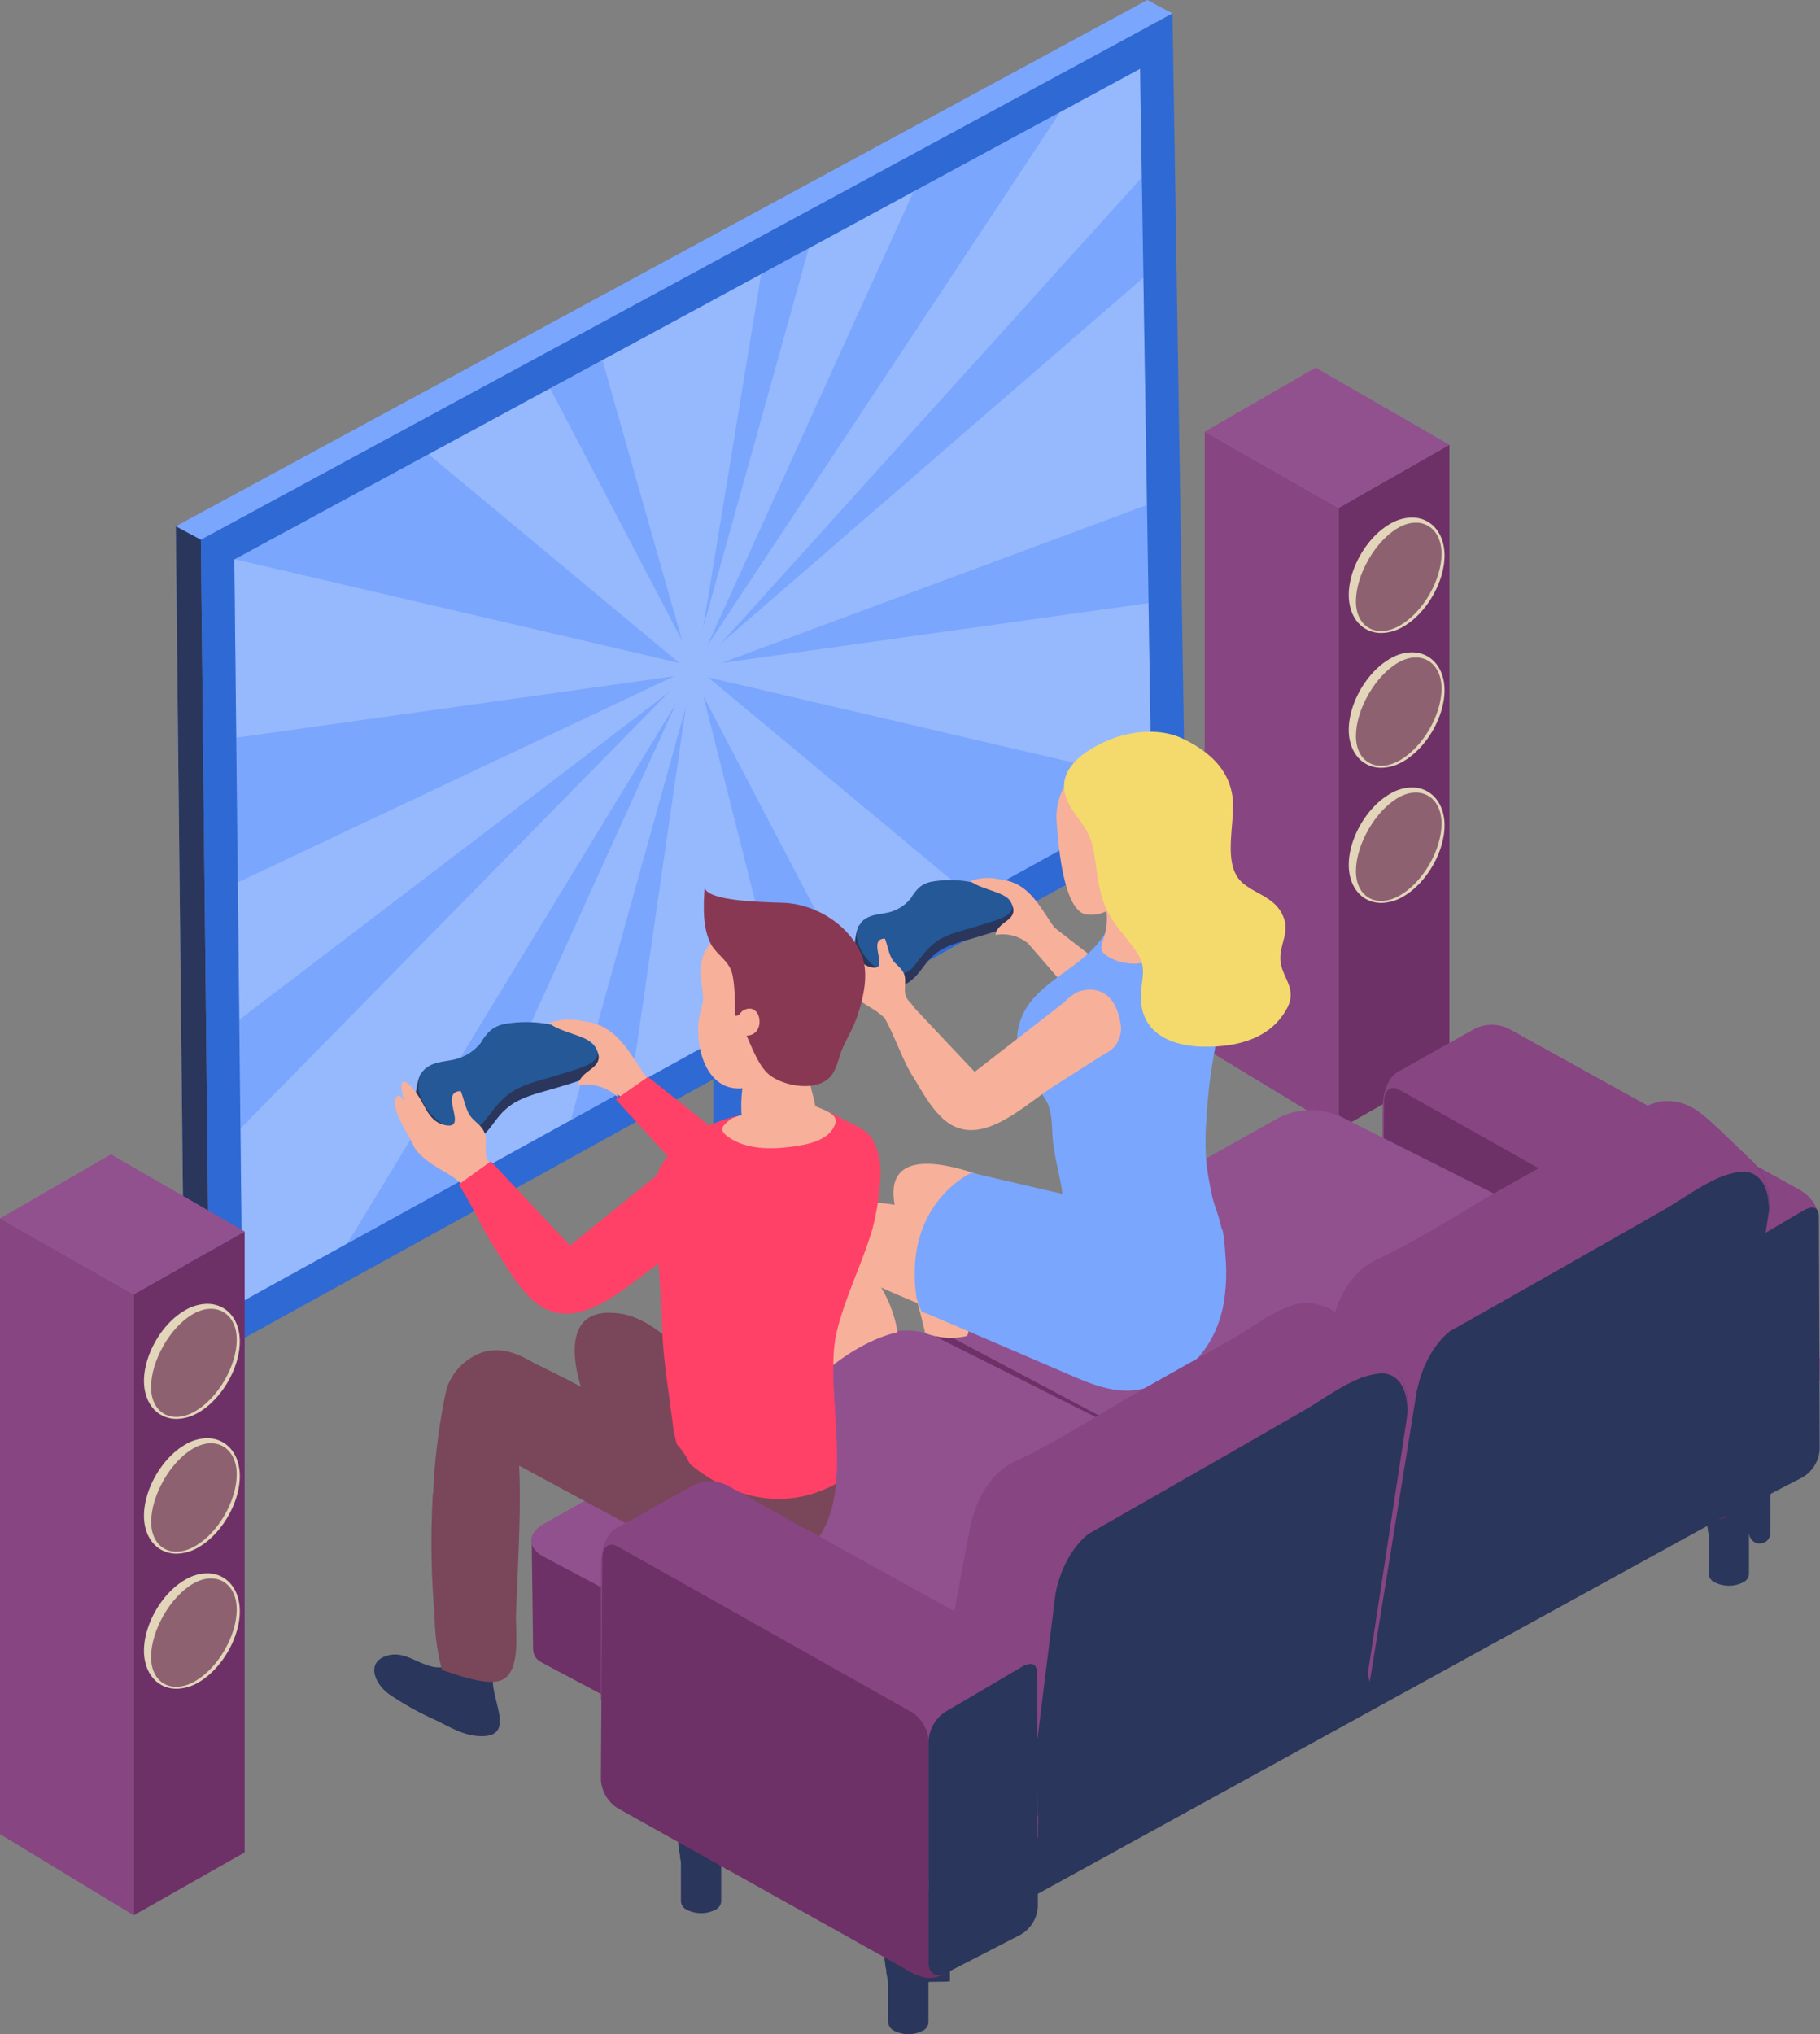 <svg xmlns="http://www.w3.org/2000/svg" viewBox="0 0 461.29 515.43"><rect x="0" y="0" width="461.29" height="515.43" fill="#808080" stroke="none"/><defs><clipPath id="clip-path"><path id="_1" d="M59.39 141.74 288.97 17.42l2.93 185.17L61.41 329.76z" data-name="1" style="fill:none"/></clipPath><style>.cls-2{fill:#2f69d3}.cls-3{fill:#7aa6fd}.cls-4{fill:#6e3167}.cls-5{fill:#874582}.cls-6{fill:#91518f}.cls-7{fill:#e2d5ba}.cls-8{fill:#8e6170}.cls-9{fill:#2a365c}.cls-13{fill:#fff}.cls-14{fill:#ff4167}.cls-15{fill:#245896}.cls-16{fill:#f7b09a}.cls-18{fill:#7a465a}</style></defs><g id="Слой_2" data-name="Слой 2"><g id="Layer_1" data-name="Layer 1"><g id="e-sport"><g id="girl_and_boy" data-name="girl and boy"><path d="M212.31 394.8c.08-1.46 0-2.94-.09-4.44h-1a16.2 16.2 0 0 0-6.53-6.45c-10.31-6-27-6-37.2-.07a16.16 16.16 0 0 0-6.38 6.25h-1.26c0 3.18-.23 6.19 1.31 9.06a16.5 16.5 0 0 0 6.44 6.19c10.31 5.95 27 6 37.2.06a16.17 16.17 0 0 0 6.41-6.16 10.5 10.5 0 0 0 1.1-4.44" class="cls-2"/><path d="M167.47 379.86c10.24-5.92 26.89-5.89 37.2.06s10.36 15.57.11 21.49-26.89 5.88-37.2-.07-10.35-15.56-.11-21.48" class="cls-3"/><path d="M186.13 391.17a5.33 5.33 0 0 1-5.35-5.33V111a5.35 5.35 0 1 1 10.69 0v274.84a5.33 5.33 0 0 1-5.34 5.33" class="cls-2"/><g id="speacker2"><g id="speaker2"><path d="m339.25 128.7 28.11-16.01v157.55l-28.11 15.92z" class="cls-4"/><path d="m339.25 128.7-33.9-19.33v156.24l33.9 20.55z" class="cls-5"/><path d="m367.36 112.69-33.89-19.54-28.12 16.22 33.9 19.33z" class="cls-6"/></g><path d="M350.1 160.39a11.2 11.2 0 0 0 5.62-1.65c5.84-3.39 10.41-11.28 10.41-18 0-5.66-3.4-9.61-8.25-9.61a11.1 11.1 0 0 0-5.64 1.66c-5.82 3.36-10.39 11.25-10.39 17.95 0 5.7 3.39 9.65 8.25 9.65" class="cls-7"/><path d="M365.37 140.3c0-6.67-5.25-9.9-11.05-6.53s-10.65 11.9-10.65 18.58 5.37 9.48 11.18 6.12 10.52-11.47 10.52-18.17" class="cls-8"/><path d="M350.1 194.54a11.23 11.23 0 0 0 5.62-1.66c5.84-3.39 10.41-11.28 10.41-18 0-5.66-3.4-9.6-8.25-9.6a11.1 11.1 0 0 0-5.64 1.66c-5.82 3.36-10.39 11.24-10.39 18 0 5.65 3.39 9.6 8.25 9.6" class="cls-7"/><path d="M365.37 174.45c0-6.67-5.25-9.9-11.05-6.53s-10.65 11.9-10.65 18.57 5.37 9.48 11.18 6.12 10.52-11.49 10.52-18.16" class="cls-8"/><path d="M350.1 228.77a11.3 11.3 0 0 0 5.62-1.65c5.84-3.4 10.41-11.29 10.41-18 0-5.65-3.4-9.6-8.25-9.6a11.1 11.1 0 0 0-5.64 1.66c-5.82 3.36-10.39 11.24-10.39 17.95 0 5.69 3.39 9.64 8.25 9.64" class="cls-7"/><path d="M365.37 208.68c0-6.67-5.25-9.9-11.05-6.53s-10.65 11.9-10.65 18.57 5.37 9.49 11.18 6.13 10.52-11.5 10.52-18.17" class="cls-8"/></g><g id="screen"><g id="screen-2" data-name="screen"><path d="m290.9 6.8 6.28-3.39L290.8 0 44.56 133.35l2.21 207.09 6.37 3.4-.14-6.86 241.03-132.86z" class="cls-3"/><path d="m50.91 136.75 2.23 207.09 247.27-136.31-3.23-204.12z" class="cls-2"/><path d="M59.39 141.74 288.97 17.42l2.93 185.17L61.41 329.76z" class="cls-3"/><path d="m44.56 133.35 6.35 3.4 2.23 207.09-6.37-3.4z" class="cls-9"/></g><g style="clip-path:url(#clip-path)"><g style="opacity:.3"><g style="opacity:.7"><path d="m175.46 169.35.35.43v.02l.01-.01v.02l.36.45.18-.19.26-.28v-.02l.28-.3.68-.76 5.11-5.65L324.38 6.26v-24.94l-39.67 22.9-105.47 159.41v.02l-2.37 3.57-.8 1.21-.26.4-.19.29z" class="cls-13"/><path d="m175.21 169.77.61.02v.02l.01-.01.6.01.13-.27.12-.26.2-.47.56-1.21 1.8-3.95 60.67-133.56-30.73 17.74L178.22 159l-2.45 8.81-.28.95-.13.47-.08.3z" class="cls-13"/><path d="m150.04 81.98 22.84 80.33 1.79 6.25.24.88.09.37.08.25.05.18.68-.43.02-.01.69-.42.04-.22.03-.31.1-.59.18-1.04 1.35-8.22 16.91-103.05z" class="cls-13"/><path d="m102.08 109.67 70.08 58.3 2.11 1.78.45.36.25.2.13.13.14.11.57-.74h.01v-.02l.58-.75-.08-.14-.11-.24-.14-.23-.3-.62-2.89-5.5-37.59-71.82z" class="cls-13"/><path d="M27.26 152.86v38.62l143.64-20.14 3.02-.43.82-.1.32-.06.26-.03.17-.02.33-.89v-.02l.01-.02.33-.86-.19-.03-.16-.05-.32-.07-.82-.19v-.01l-2.48-.57-.03-.02-121.84-28.42z" class="cls-13"/><path d="M27.26 239.15v44.67l142.23-108.39 4.82-3.68.67-.51.45-.33.23-.19.19-.14-.03-.77v-.02l-.03-.76-.17.09-.26.11-.45.21-.64.31-3.37 1.59h-.02z" class="cls-13"/><path d="M27.26 320.23v37.84l53.18-30.56 91.06-149.55 3.3-5.42.8-1.32.26-.44.16-.27.16-.25-.36-.45v-.02l-.01.01-.35-.45-.18.18-.28.28-.28.3-.8.8-4.43 4.52z" class="cls-13"/><path d="m111.75 309.5 30.71-17.74 31.38-112.68 2.03-7.3.27-.94.13-.42.09-.35.07-.26-.6-.01-.01.01v-.02l-.01.01-.6-.03-.13.29v.01l-.11.24-.23.5-.43.94-2.81 6.21-.02.01z" class="cls-13"/><path d="m158.89 282.28 40.27-23.25-20.89-82.68-1.34-5.31-.2-.78-.11-.49-.06-.23-.04-.16-.69.42-.02.01-.68.43-.03.2-.04.31-.08.49-.18 1.3-.96 6.54z" class="cls-13"/><path d="m175.24 170.55.08.17h.02l.09.19.17.31.27.56 2.4 4.57 38.09 72.75 33.19-19.16-70.04-58.3-2-1.67-.61-.5-.22-.19-.12-.12-.16-.12-.58.75v.02h-.01z" class="cls-13"/><path d="m175.49 170.7.16.03.01-.01.2.06.28.06.79.18v.02l2.57.59.01.01 121.81 28.41 23.06-13.32v-38.6l-141.49 19.84-5.31.74-.7.1-.29.04-.27.05v-.02l-.16.03-.33.86-.01.02v.02z" class="cls-13"/><path d="m175.79 169.03.03.76v.02l.03.77.17-.07.25-.09.47-.18-.01.02.78-.3v.01l5.38-2 141.49-52.51V40.42L182.72 163.03l-.03.03-5.25 4.54-.75.66-.48.4-.24.22z" class="cls-13"/></g></g></g></g><path d="M396.15 357.5a.4.4 0 0 1 0-.11.2.2 0 0 0 0-.07v-.09a1 1 0 0 0 0-.21.4.4 0 0 0 0-.1v-.1a2 2 0 0 0 .05-.2v-.21a.8.8 0 0 0 0-.2 2 2 0 0 0 0-.21v-.21a.3.3 0 0 0 0-.1v-.41a.3.3 0 0 1 0-.1v-.71a2 2 0 0 0 0-.21v-.21a.3.3 0 0 0 0-.1v-.11a1 1 0 0 0 0-.2v-.61a2 2 0 0 0 0-.21 2 2 0 0 0 0-.21v-.3a.4.4 0 0 1 0-.11v-.79a.3.3 0 0 1 0-.1v-.62a1 1 0 0 0 0-.19 2 2 0 0 0 0-.21 1 1 0 0 0 0-.11.3.3 0 0 0 0-.1v-.31a.5.5 0 0 1 0-.11v-.09a1.3 1.3 0 0 0 0-.21 2 2 0 0 0 0-.2 2 2 0 0 1 0-.21v-.2a1 1 0 0 1 0-.2 2 2 0 0 0 0-.21v-.21a3 3 0 0 0 .16-1c0-1.31-.81-2.65-2.56-3.67a13.63 13.63 0 0 0-12.33 0c-1.74 1-2.57 2.33-2.52 3.65 0 .14.06.28.08.42a2.8 2.8 0 0 0 .16.95 2 2 0 0 1 0 .21 1 1 0 0 0 0 .17 1.8 1.8 0 0 0 .08.45.7.7 0 0 0 0 .2 2.8 2.8 0 0 0 .15.91 2.6 2.6 0 0 0 .08.42c0 .1 0 .2.05.31a2 2 0 0 0 .07.41 1 1 0 0 0 0 .15 3 3 0 0 0 .14.88l.06.34a2.4 2.4 0 0 0 .07.37s0 .07 0 .1v.1a.3.3 0 0 1 0 .09 2.4 2.4 0 0 0 .15.84 2 2 0 0 0 .07.41s0 .07 0 .1v.22a2.5 2.5 0 0 0 .15.81 2.6 2.6 0 0 0 .06.4 1.4 1.4 0 0 0 0 .22 1 1 0 0 0 0 .14 19 19 0 0 0 .22 1.23s0 .08 0 .1a.5.5 0 0 0 0 .11v.11a.3.3 0 0 0 0 .09v.11a.4.4 0 0 0 0 .11v1.05a.2.2 0 0 0 0 .09v.33a.3.3 0 0 0 0 .09v.73a.4.4 0 0 0 0 .11v.1a.4.4 0 0 0 0 .11v.32a.4.4 0 0 0 0 .1v.84a.4.4 0 0 0 0 .1v.11a.4.4 0 0 0 0 .1v1.26a.5.5 0 0 0 0 .11.4.4 0 0 0 0 .1v1.05a.2.2 0 0 0 0 .09v.12a.3.3 0 0 0 0 .09.4.4 0 0 0 0 .11v1.15a.4.4 0 0 0 0 .11v.94a.2.2 0 0 0 0 .09 2.51 2.51 0 0 0 1.49 2.13 8 8 0 0 0 7.23 0 2.52 2.52 0 0 0 1.48-2.12s0-.06 0-.1v-.21a.4.4 0 0 0 0-.11v-.52a.3.3 0 0 0 0-.11v-1.15a.2.2 0 0 0 0-.09v-.12a.2.2 0 0 0 0-.09v-.53a.5.5 0 0 0 0-.1v-.63a.4.4 0 0 0 0-.11v-2.41a.4.4 0 0 0 0-.09v-1.79a.3.3 0 0 0 0-.1v-1.48a.4.4 0 0 0 0-.11v-.2a2 2 0 0 1 .06-.24c5.34-.07 5.33-.14 5.35-.21" class="cls-14"/><path d="M448.71 388.28a.15.15 0 0 1 0-.1v-.2a2 2 0 0 1 0-.21.4.4 0 0 1 0-.11.15.15 0 0 0 0-.07 1 1 0 0 0 0-.2 1.4 1.4 0 0 1 0-.2v-.2a2 2 0 0 0 0-.21 2 2 0 0 0 0-.22 1 1 0 0 0 0-.1v-.11a.3.3 0 0 0 0-.09v-.21a.3.3 0 0 0 0-.09v-.32a1.4 1.4 0 0 1 0-.2 1 1 0 0 1 0-.2 2 2 0 0 1 0-.21.4.4 0 0 1 0-.11v-.2a.3.3 0 0 1 0-.1 2 2 0 0 0 0-.21.3.3 0 0 1 0-.1v-.21a.2.2 0 0 0 0-.1.3.3 0 0 0 0-.1.4.4 0 0 0 0-.1 2 2 0 0 1 0-.21v-.51a.3.3 0 0 0 0-.1.2.2 0 0 0 0-.11v-.17a.3.3 0 0 1 0-.1 1 1 0 0 1 0-.1.5.5 0 0 1 0-.11.3.3 0 0 1 0-.1v-.2a.4.4 0 0 1 0-.11v-.11a1 1 0 0 1 0-.19 2 2 0 0 0 0-.21v-.52a.4.4 0 0 1 0-.1v-.5a2 2 0 0 0 0-.22v-.2a1.4 1.4 0 0 0 0-.2 2 2 0 0 0 0-.21v-.2a1.3 1.3 0 0 0 0-.21 2 2 0 0 0 0-.2 3.3 3.3 0 0 0 .16-1c0-1.32-.81-2.66-2.56-3.67a13.6 13.6 0 0 0-12.33 0c-1.74 1-2.56 2.33-2.51 3.65a4 4 0 0 0 .07.43 2.7 2.7 0 0 0 .16.94 2 2 0 0 1 0 .21.7.7 0 0 0 0 .17 3 3 0 0 0 .07.45v.21a2.6 2.6 0 0 0 .16.92 2 2 0 0 0 .07.41 1.5 1.5 0 0 0 .06.3 1.4 1.4 0 0 0 .06.42 1 1 0 0 0 0 .16 2.7 2.7 0 0 0 .15.87c0 .11 0 .22.05.34s0 .25.07.38 0 .06 0 .09v.11a.3.3 0 0 0 0 .09 2.6 2.6 0 0 0 .14.83 3 3 0 0 0 .08.41 1 1 0 0 0 0 .1.4.4 0 0 0 0 .11v.11a2.3 2.3 0 0 0 .14.82 3 3 0 0 0 .06.4 2 2 0 0 0 .05.21.3.3 0 0 0 0 .14 2.4 2.4 0 0 0 .13.79 1.7 1.7 0 0 0 .1.44s0 .08 0 .11v.21a.3.3 0 0 0 0 .1v.11a.5.5 0 0 0 0 .11v.09a.6.6 0 0 0 0 .12v.83a1 1 0 0 0 0 .09.4.4 0 0 0 0 .12v1.04a.5.5 0 0 0 0 .11v.1a.4.4 0 0 0 0 .11 1 1 0 0 0 0 .09.4.4 0 0 0 0 .12v1.25a.3.3 0 0 0 0 .1.4.4 0 0 0 0 .11v2.42a.3.3 0 0 0 0 .09v.11a.2.2 0 0 0 0 .09v.11a.4.4 0 0 0 0 .11v.11a.4.4 0 0 0 0 .1v1.89a.2.2 0 0 0 0 .09 2.49 2.49 0 0 0 1.5 2.12 8 8 0 0 0 7.22 0 2.53 2.53 0 0 0 1.48-2.12.4.4 0 0 0 0-.11v-.73a.4.4 0 0 0 0-.1v-1.27a1 1 0 0 0 0-.09v-.11a.3.3 0 0 0 0-.1v-.42a1 1 0 0 1 0-.1.5.5 0 0 0 0-.11v-.32a1 1 0 0 0 0-.1v-1.78a.16.16 0 0 0 0-.1.4.4 0 0 0 0-.1v-1.04a.6.6 0 0 0 0-.12v-.31a.4.4 0 0 0 0-.1v-2.09a.4.4 0 0 0 0-.11.4.4 0 0 0 0-.11.3.3 0 0 0 0-.1v-.51a1.2 1.2 0 0 0 .05-.25.78.78 0 0 0 5.37-.23" class="cls-9"/><path d="m461.15 344.11-.3-36.67a9.57 9.57 0 0 0-2.56-4.39 13 13 0 0 0-1.76-1.35c-.56-.37-1.2-.67-1.79-1l-9.61-5.33-14.58-8.07-16.55-9.16-15.54-8.61-11.53-6.38-4.54-2.52a9.83 9.83 0 0 0-8.55 0l-19.14 10.72s-4.27 1.57-4.27 9.92v33.58l83.69 46.24 27.08-11.41.09-5.57Z" class="cls-5"/><path d="M433.51 362.89v-37.48a9.26 9.26 0 0 0-4.26-7.29l-74.57-42c-2.34-1.32-3.87.36-3.87 3l-.38 55.88a9.19 9.19 0 0 0 4.27 7.27l4.63 2.6 11.82 6.6 15.85 8.88q8.39 4.69 16.78 9.39l14.56 8.13c3.08 1.72 6.15 3.43 9.22 5.16a16.5 16.5 0 0 0 4.79 2.13 7.1 7.1 0 0 0 2.56.06c.34-.06 3-.72 2.92-1.12Z" class="cls-4"/><path d="M457 306.76c2.32-1.36 4-1.09 4 1.59l.2 58.85a8.82 8.82 0 0 1-4.34 7.12l-19 9.78c-2.38 1.23-4.34 0-4.34-2.65v-56a9.49 9.49 0 0 1 4.22-7.36Z" class="cls-9"/><path d="m405.21 318.71-40.65 3.68-24.93-12.49a18.23 18.23 0 0 0-15.3.35L290.79 329l-53.53 4.74.34 26.36c-.07 3.09.21 4 2.92 5.4l62.4 33.13a17.34 17.34 0 0 0 15.14-.3l84.07-49.09c2.07-1.21 3.06-2.76 3-4.27h.08Z" class="cls-4"/><path d="M402.12 322.3c4.12-2.4 4-6.11-.26-8.22l-62.3-31.3a18.25 18.25 0 0 0-15.31.35l-84 47.05c-4.16 2.29-4.11 6 .1 8.22l62.46 33.12a17.39 17.39 0 0 0 15.16-.31Z" class="cls-6"/><path d="m302.71 374.61-40.65 3.67-24.93-12.54c-4.26-2.15-11.14-2-15.3.35L188.29 385l-53.53 4.84.34 26.38c-.07 3.09.22 4 2.92 5.4l62.4 33.13c4.21 2.23 11 2.1 15.14-.31l84.06-49.08c2.08-1.22 3.08-2.76 3-4.27l.08-.05Z" class="cls-4"/><path d="M299.62 378.19c4.12-2.4 4-6.12-.26-8.27l-62.3-31.3a18.36 18.36 0 0 0-15.31.36l-84 47.16c-4.16 2.34-4.12 6.07.1 8.31l62.46 33.13a17.33 17.33 0 0 0 15.15-.31Z" class="cls-6"/><g id="girl"><path d="M216.71 238.74v-.33c.06-.41.11-.81.19-1.21a12 12 0 0 1 .41-1.7 7 7 0 0 1 .36-.94c0-.06.15-.2.15-.27v1.22l.25.4c.08-.07.14-.15.22-.21 1.83-1.5 4.15-1.54 6.35-2a10.7 10.7 0 0 0 6.24-3.9 10.8 10.8 0 0 1 2.37-2.92 7.45 7.45 0 0 1 3.16-1.33 29 29 0 0 1 8.52-.13 24.7 24.7 0 0 1 7.77 2.42c.6.3 1.29.65 2 1.06.72-.4 1.28-.55 1.49-.22a12 12 0 0 1 1.19 3.37c.28 1.8-2 2.83-3.39 3.34-2 .73-4 1.32-6 1.94-3.24 1-6.66 1.69-9.62 3.43a14 14 0 0 0-3.82 3.54c-.56.71-1.08 1.45-1.65 2.14-1.39 1.68-3.29 3.38-5.59 3.53a9.2 9.2 0 0 1-6.62-2.84 12.8 12.8 0 0 1-3.73-5.75 6.9 6.9 0 0 1-.25-2.64" class="cls-9"/><path d="M218.81 233.17c1.77-1.44 4-1.49 6.14-1.93a10.3 10.3 0 0 0 6-3.77 10.6 10.6 0 0 1 2.29-2.82 7.1 7.1 0 0 1 3.06-1.29 28 28 0 0 1 8.23-.13 24.3 24.3 0 0 1 7.52 2.34c1.56.8 3.86 2 4.41 3.78 0-.09-.09-.31-.13-.45 0 .09.07.23.13.45 0 .05 0 0 0 0 .59 1.93-1.8 3-3.21 3.52-1.91.71-3.9 1.28-5.85 1.88-3.13 1-6.44 1.63-9.3 3.31a17 17 0 0 0-3.87 3.49l-.09.1-2.52 3.18a5.8 5.8 0 0 1-1 1c-3.22 2.34-6.94.93-9.6-1.56a12.3 12.3 0 0 1-3.6-5.56 5.35 5.35 0 0 1 1.39-5.54" class="cls-15"/><path d="M261.08 239.48a10.14 10.14 0 0 0-8.75-2.59c.47-3.78 6.62-3.54 3.78-8.5-1.18-2.37-7.79-3.07-10.15-5.2a13.43 13.43 0 0 1 8-.24c-1.19 0-2.13-.23-3.31-.23 10.4-.47 12.51 7.08 17.95 14.17-2.13 2.36-5 4-7.8 1.89Z" class="cls-16"/><path d="m275.48 256.25-14.9-17.21 5.84-4.67 18.74 14.56z" class="cls-16"/><g id="_2_woman" data-name="2 woman"><path d="m285.92 330-14.2 8.49-.51.3-1-.94-24.7-22.51c2.38 4.4 3.39 9.63 3.73 14.84-3.95-1.26-3.16 8.05-4.26 8.34a18 18 0 0 1-10.23-.66l-.27-.13c-1.44-6.3-3.09-11.62-4.49-18-1.1-4.94-2.51-9.95-3.32-15-3.1-19.52 28.79-4.64 35-1Z" class="cls-16"/><g id="woman"><path d="M295 343.56a32.5 32.5 0 0 1-11.56 4.54c-13.73 2.85-23.47-6.38-35.54-11.65-8.71-3.57-16.54-6.61-24.58-10.25a31.6 31.6 0 0 1 4.17 11.35c-3.1.69-9.09 2.68-16.54 8.47-2.67-9.79-5.47-19.44-5.56-29.68v-.13c1.19-24.65 48.84-2.89 58.58 2.21l39.87-.3c2.16 9.88-.11 19.65-8.84 25.44" class="cls-16"/><path d="m246.25 297.14 26.69 6.2 36.6 7.89c.71.21 1 6.52 1.07 7.21a47.2 47.2 0 0 1-.43 11.59c-1.65 9.6-7.44 17.53-16.92 20.81a26 26 0 0 1-6.16 1.43c-6 .54-11.8-2.13-17.15-4.43l-12.24-5.27c-7.59-3.25-15.17-6.52-22.76-9.75-.18-.07-1.34-.38-1.41-.58l-1.21-3.24c-3.62-24.07 13.92-31.86 13.92-31.86" class="cls-3"/><path d="M266.29 317.68c.39 3.21 3.95 4.38 7 5.73a35.7 35.7 0 0 0 6.12 2.11 46.1 46.1 0 0 0 16.27.92c3.58-.41 9-.72 11.9-3.2 4-3.39 2.68-9.82 1.48-14.2-.64-2.31-1.54-4.34-2-6.72-.53-2.6-1-5.21-1.31-7.84a65.7 65.7 0 0 1 0-10.4 133 133 0 0 1 2.25-18.62c2.17-11.49 6.53-30.55-9.54-33.59l-7.54 8.73-10.56-4.6c-4.11 7.2-11.82 10.28-17.47 15.94-7 7-6.58 16.59-.15 23.69 3.72 4.12 3.71 6.29 4 11.69.32 6.75 3 13.21 2.86 20-.06 3.25-2.82 5.87-3.24 9a5.8 5.8 0 0 0-.07 1.36" class="cls-3"/><path d="M270 198.89a18 18 0 0 1 3-3.74c3.43-3.27 8.22-5.52 13-5.21 4 .26 8.18 2.53 11.27 5a19 19 0 0 1 3.26 4c.07.08.11.14.07.18 5 9.35-4.34 26.91-4.34 26.91-1 3.43 2.41 6.85 4.81 9.25a16.32 16.32 0 0 1-12.49 8.81 12.6 12.6 0 0 1-7.25-1.45c-3.15-1.69-2.25-2.76-1.37-5.68a14.8 14.8 0 0 0 .47-6.1 8.36 8.36 0 0 1-4.47.89c-6.61.21-7.84-19.28-8.14-23.54a15.7 15.7 0 0 1 2.18-9.32" class="cls-16"/><path d="M282.66 234.05c1.77 2.51 3.83 4.75 5.63 7.48 2.64 4 .69 7.24.88 11.73.36 8.67 7.89 11.76 15.61 11.93 8.27.19 17.15-1.76 21.42-9.71 3-5.6-2.27-8.3-1.64-13.65.46-4 2.43-6.4.3-10.43s-6.48-4.88-9.72-7.53c-5.77-4.7-1.77-15.68-2.8-22.3-1.13-7.24-6.59-11.58-12.69-14.47-5.71-2.7-13.22-1.9-18.88.52-6 2.56-13.57 7.56-10.27 15.19 1.75 4.05 5.12 6.44 6.3 11.08s1.18 9.79 2.83 14.47a23 23 0 0 0 3.03 5.69" style="fill:#f4da6c"/></g></g><path d="M221.88 256.05c1.27.82 4.6 4.09 6 4.15 1.18 0 4.27-2.32 4.18-3.61-.14-2-1.76-2.47-2.43-4.09-.74-1.82.25-3.93-.51-5.78-.64-1.58-2.16-2.31-3-3.68s-1.2-3.59-1.82-5.23c-5 0 1.9 8.79-3.85 7.17-3.16-.9-3.88-4.23-5.51-6.64-.41-.59-2.12-3.09-3-2.79s.2 4.38.34 5.23c-.1-1-1-3.21-2-1.81-1.17 1.76 1.89 7 2.79 8.64.48.83.73 1.8 1.28 2.59 1.73 2.53 4.99 4.22 7.53 5.85" class="cls-16"/><path d="M277.05 250.79a8.8 8.8 0 0 0-2.83.21c-2.33.53-3.78 2.41-5.63 3.84q-10.77 8.37-21.55 16.74L228.59 252l-4.94 5c2.76 4.4 4.87 11.19 7.63 15.6 2.29 3.66 4.06 7.18 7.13 10.28 9.13 9.2 20.37-2.31 28.45-7.5 3.87-2.49 7.76-4.94 11.64-7.42 1.52-1 3.57-1.83 4.5-3.45 1.55-2.7 1.3-4.61.48-7.47-1.02-3.61-3.24-5.94-6.43-6.25" class="cls-16"/></g><g id="boy"><path d="M105.42 277.16v-.38c.07-.47.13-.94.21-1.4a20 20 0 0 1 .48-2 11 11 0 0 1 .42-1.07 2 2 0 0 0 .17-.31v1.4l.29.47c.09-.08.16-.18.25-.25 2.12-1.72 4.79-1.78 7.33-2.31a12.25 12.25 0 0 0 7.2-4.5 12.7 12.7 0 0 1 2.74-3.36 8.36 8.36 0 0 1 3.64-1.54 33.4 33.4 0 0 1 9.83-.16 28.6 28.6 0 0 1 9 2.8c.68.34 1.48.75 2.26 1.23.83-.46 1.48-.65 1.72-.27a13.5 13.5 0 0 1 1.36 3.9c.33 2.08-2.31 3.26-3.91 3.85-2.28.85-4.65 1.53-7 2.25-3.75 1.15-7.69 1.95-11.11 3.95a16.4 16.4 0 0 0-4.41 4.09c-.65.81-1.24 1.67-1.9 2.47-1.61 1.93-3.8 3.9-6.45 4.07-2.87.19-5.61-1.36-7.65-3.27a14.8 14.8 0 0 1-4.3-6.64 8.1 8.1 0 0 1-.17-3.02" class="cls-9"/><path d="M107.85 270.73c2-1.67 4.62-1.71 7.07-2.23a11.9 11.9 0 0 0 7-4.35 12.2 12.2 0 0 1 2.64-3.26 8.3 8.3 0 0 1 3.52-1.48 32.3 32.3 0 0 1 9.51-.15 27.5 27.5 0 0 1 8.67 2.7c1.81.92 4.46 2.26 5.1 4.36l-.16-.51c0 .1.08.26.16.51 0 .06 0 0 0 0 .67 2.23-2.08 3.46-3.71 4.06-2.2.82-4.49 1.48-6.74 2.17-3.62 1.11-7.43 1.89-10.74 3.83a19.7 19.7 0 0 0-4.47 4l-.1.11-2.9 3.68a7.4 7.4 0 0 1-1.18 1.11c-3.71 2.7-8 1.07-11.08-1.8a14.25 14.25 0 0 1-4.15-6.42c-.61-2.17-.29-4.83 1.56-6.33" class="cls-15"/><path d="M179.91 349.87c-5.57-6.15-14.65-16.75-24.11-17.19-16.71-1.48-8.86 21.62-3.89 29 8.54-1 22.66 10.1 30.87 9.56 4.88-.17-1.32-11-2.2-15.41-.25-2.22-1.49-6.59-2.65-6.84Z" class="cls-18"/><path d="M114.46 298c1.52.93 5.53 4.7 7.18 4.73 1.39 0 5-2.84 4.83-4.35-.21-2.32-2.14-2.86-3-4.76-.91-2.12.2-4.63-.73-6.78-.81-1.86-2.61-2.68-3.67-4.28s-1.5-4.19-2.28-6.11c-5.89.12 2.47 10.31-4.35 8.54-3.75-1-4.68-4.88-6.66-7.68-.49-.69-2.56-3.59-3.63-3.21s.34 5.16.52 6.16c-.13-1.17-1.3-3.76-2.34-2.09-1.33 2.1 2.39 8.24 3.5 10.11.58 1 .9 2.1 1.56 3 2.17 2.91 6.05 4.81 9.07 6.72M156.61 278a11.65 11.65 0 0 0-10.08-3c.55-4.36 7.63-4.08 4.36-9.81-1.36-2.72-9-3.54-11.72-6a15.45 15.45 0 0 1 9.27-.28c-1.36 0-2.45-.27-3.82-.27 12-.54 14.44 8.18 20.72 16.35-2.46 2.73-5.73 4.63-9 2.18Z" class="cls-16"/><path d="m173.24 297.37-17.17-18.81 8.17-5.72 20.17 16.08z" class="cls-14"/><path d="M167.05 322c-.51-6.7-2.91-14.24-1.54-20.94a18.74 18.74 0 0 1 6.1-10.65c5.59-4.44 11.69-7.59 19.06-8.17 3.16-.24 6.06 1.2 9.2 1 2.36-.13 4.23-1.28 6.44-1.9 2.49-.7 5.31 1.2 7.66 2.41s5.69 2.44 7.12 4.85a17.36 17.36 0 0 1 2.07 9.2c0 .78-.07 1.55-.14 2.3a64.3 64.3 0 0 1-1.93 11.39c-2.71 9.11-7.16 17.63-9.22 26.85-2 10.55 1.24 25.21 0 37.59-.55 5.55-2 10.66-5.24 14.72-5.21 6.56-18.07 6.73-26.18 5.21-.65-.09-1.29-.22-1.85-.35l.06-.13.22-.55-7-27.58-.29-1.15-.8-3.12c-1.13-9.68-3-19.42-3-29.1 0 0-.39-6-.39-6.06Z" class="cls-14"/><path d="M187.88 280.05c0 .89 0 1.73.09 2.41l.09.64c.75 4.61 6 6.33 10.13 5.82 5.13-.63 9.65-2.32 8.49-8.54-1-5.18-2.89-9.56-2.89-15a4 4 0 0 1 0-.51 4 4 0 0 1 0-.48h-.5a10.1 10.1 0 0 0-2.66.6c-2.66.8-5.59 2.3-8.26 3.14a13.5 13.5 0 0 1-2.54.51 22.5 22.5 0 0 0-1.66 7.08 34 34 0 0 0-.29 4.33" class="cls-16"/><path d="M177.15 264c.78 6.17 4.1 12.35 11 11.74a14.2 14.2 0 0 0 4.42-1.1 22.2 22.2 0 0 0 5.61-3.24 24.7 24.7 0 0 0 5.57-6c.12-.15.24-.34.35-.51a32.1 32.1 0 0 0 4.91-19.63c-.63-6.08-3.62-11.58-8.26-14 0 0-.06 0-.11-.06a12.2 12.2 0 0 0-10.59.06 16.5 16.5 0 0 0-4.39 2.84c-2.72 2.47-6.14 4.37-7.41 8-1.41 4-.24 6.69-.07 10.72.07 1.87-.79 3.5-1.06 5.33a22.5 22.5 0 0 0 .03 5.85" class="cls-16"/><path d="M180.42 239.61c1.55 2.43 4.35 4 5.12 6.95s.73 7.73.79 10.77c1.19.18 1.19-.84 2.06-1.32 4.58-2.55 6 6.28.83 6.39 1.37 3 3 7.53 5.57 9.75 3.54 3.08 12.56 4.8 16 .25 1.46-1.95 1.84-4.79 2.84-7 1.23-2.72 2.75-5.2 3.7-8.08 1.56-4.7 3-10.91.92-15.68-3.21-7.26-11-12.17-18.79-12.85-2.81-.24-21.12-.05-20.84-4.22-.31 4.57-.62 10 1.35 14.16a6 6 0 0 0 .45.88" style="fill:#893853"/><path d="m200.57 277.37 6.21 2.95c1.81.86 5.76 1.89 4.94 4.36-1.45 4.41-7.27 5.37-11.22 5.89-5.11.68-11.48.67-15.85-2.45-2.59-1.85-1.68-2.75.4-4.46.88-.74 5-1.68 6-1.82Z" class="cls-16"/><path d="M125.34 423.4c-2.5 5.47 7 17.43-4.49 16.43-3.84-.33-7.19-2.46-10.58-4.07a76 76 0 0 1-11.58-6.46c-3.7-2.58-6.16-8.25-.41-9.85 5.08-1.41 9 3.73 14.1 2.94v-2.49c4 2.49 8 3 12.46 3.5z" class="cls-9"/><path d="M109.72 378.27h.08a156 156 0 0 1 3.35-26.25 14.46 14.46 0 0 1 6.46-8.13c5.67-3.41 10.93-1.41 15.9 1.55a290 290 0 0 1 25.85 14 90 90 0 0 1 8.7 5.24 10.3 10.3 0 0 1 1.56 1.38 17.8 17.8 0 0 1 3.23 4.86c5.38 4.5 20.09 14.29 37.06 5-.53 5.55-2 10.65-5.23 14.73-5.2 6.55-18.07 6.71-26.18 5.2a15 15 0 0 1-1.85-.36v-.11c-7-2-13.87-5.87-20.23-9.55l-5.59-3c-6.94-3.77-14.95-8.07-21.26-11.47.6 11.75-.47 27.52-.8 38.31 0 4.49 1.13 14.2-3.74 16.06-3.73 1.5-11.57-1.5-15-2.6a55.5 55.5 0 0 1-1.88-13.82 216.6 216.6 0 0 1-.43-31.04" class="cls-18"/><path d="M179.31 290.4a10.3 10.3 0 0 0-3.33.32c-2.73.68-4.38 2.93-6.52 4.66q-12.5 10.13-25 20.22l-20.05-21.35-8.14 5.86c3.35 5.12 6.29 11.9 9.65 17 2.79 4.26 5 8.36 8.65 11.89 11 10.49 23.93-3.17 33.32-9.49 4.5-3 9-6 13.52-9 1.77-1.19 4.16-2.25 5.21-4.17 1.77-3.22 1.42-5.47.39-8.81-1.26-4.16-3.93-6.84-7.7-7.13" class="cls-14"/></g><path d="M188.2 471.18a1 1 0 0 0 0-.1.1.1 0 0 0 0-.05.1.1 0 0 0 0-.06v-.4c0-.03 0 0 0 0v-.06a.7.7 0 0 0 0-.2v-.21a2 2 0 0 0 0-.21 1 1 0 0 0 0-.2v-.52a.3.3 0 0 1 0-.1.5.5 0 0 1 0-.11.3.3 0 0 1 0-.09v-.11a.3.3 0 0 0 0-.1v-.1a2 2 0 0 0 0-.2v-.53a.3.3 0 0 1 0-.09 1 1 0 0 1 0-.1v-.31a.4.4 0 0 1 0-.11v-.2a.3.3 0 0 1 0-.1v-.22a1 1 0 0 0 0-.19.7.7 0 0 0 0-.2 2 2 0 0 0 .05-.22.4.4 0 0 1 0-.1v-.58a.4.4 0 0 0 0-.1.23.23 0 0 0 0-.11v-.2a.4.4 0 0 0 0-.1.23.23 0 0 0 0-.11v-.4a2 2 0 0 1 0-.21 2 2 0 0 0 0-.21v-.41a.3.3 0 0 0 0-.1v-.21a1 1 0 0 0 0-.2v-.21a1.3 1.3 0 0 1 0-.19v-.21a2 2 0 0 1 0-.21 1.3 1.3 0 0 1 0-.21v-.2a3.2 3.2 0 0 0 .15-1c0-1.32-.8-2.65-2.55-3.66a13.64 13.64 0 0 0-12.32 0c-1.75 1-2.58 2.34-2.53 3.66a3 3 0 0 0 .08.42 2.9 2.9 0 0 0 .16 1v.2a1 1 0 0 0 0 .17 2.4 2.4 0 0 0 .08.45 2 2 0 0 0 0 .2 3 3 0 0 0 .15.91 1.5 1.5 0 0 0 .08.41.9.9 0 0 0 .05.3 3 3 0 0 0 .06.42v.15a2.6 2.6 0 0 0 .14.87c0 .13 0 .23.06.36a3 3 0 0 0 .07.37.2.2 0 0 0 0 .1v.19a2.5 2.5 0 0 0 .15.84 2 2 0 0 0 .07.41s0 .06 0 .1v.22a2.9 2.9 0 0 0 .14.81c0 .13 0 .27.07.41a.7.7 0 0 0 0 .2v.14a2.1 2.1 0 0 0 .14.79 2.4 2.4 0 0 0 .09.45s0 .07 0 .1a.4.4 0 0 0 0 .1v.12a.4.4 0 0 0 0 .1.4.4 0 0 0 0 .1v.32a.2.2 0 0 0 0 .09v.74a.4.4 0 0 0 0 .11v1.15a.4.4 0 0 0 0 .1.3.3 0 0 0 0 .1.4.4 0 0 0 0 .11v.1a.3.3 0 0 0 0 .11.4.4 0 0 0 0 .1.5.5 0 0 0 0 .11v.53a1 1 0 0 1 0 .1v.52a.4.4 0 0 0 0 .1v1.16a.2.2 0 0 0 0 .09.4.4 0 0 0 0 .12v1.04a.4.4 0 0 0 0 .11v.1a.4.4 0 0 0 0 .1.4.4 0 0 0 0 .11v.1a.4.4 0 0 0 0 .11v.95a.3.3 0 0 0 0 .09.4.4 0 0 0 0 .11.4.4 0 0 0 0 .1.4.4 0 0 0 0 .11v.53a1 1 0 0 1 0 .1.4.4 0 0 0 0 .1 2.54 2.54 0 0 0 1.49 2.12 8 8 0 0 0 7.24 0 2.51 2.51 0 0 0 1.47-2.11.5.5 0 0 0 0-.11v-.21a.4.4 0 0 0 0-.11v-.51a1 1 0 0 0 0-.11v-.74a1 1 0 0 0 0-.1v-.42a.3.3 0 0 0 0-.1.4.4 0 0 0 0-.11.4.4 0 0 0 0-.1v-.43a.3.3 0 0 0 0-.1v-.21a1 1 0 0 0 0-.1v-.21a.4.4 0 0 0 0-.1.5.5 0 0 0 0-.11v-1.46a.5.5 0 0 0 0-.1v-.85a.3.3 0 0 0 0-.1v-1.36a1 1 0 0 0 0-.1v-.42a.4.4 0 0 0 0-.1v-.84a.4.4 0 0 0 0-.11v-.2a.5.5 0 0 0 0-.11v-.1a.4.4 0 0 0 0-.11v-.2a2 2 0 0 0 .06-.25 1.33 1.33 0 0 0 5.35-.29M240.77 502a.4.4 0 0 0 0-.11.4.4 0 0 0 0-.06.3.3 0 0 1 0-.1v-.2a.5.5 0 0 0 0-.11.2.2 0 0 0 0-.06 2 2 0 0 1 0-.21v-.61a2 2 0 0 0 0-.22.2.2 0 0 0 0-.1.4.4 0 0 0 0-.1.4.4 0 0 0 0-.11v-.1a.4.4 0 0 0 0-.11 1 1 0 0 0 0-.09v-.1a.16.16 0 0 1 0-.1 1 1 0 0 1 0-.1v-.21a.8.8 0 0 0 0-.21 2 2 0 0 0 0-.21.3.3 0 0 0 0-.1.3.3 0 0 1 0-.09.3.3 0 0 1 0-.12.3.3 0 0 1 0-.1v-.19a.5.5 0 0 0 0-.11v-.21a.3.3 0 0 0 0-.1v-.21a1.4 1.4 0 0 1 0-.2v-.19a1 1 0 0 0 0-.21 1 1 0 0 0 0-.11.4.4 0 0 0 0-.11v-.1a1 1 0 0 0 0-.18v-.31a.4.4 0 0 1 0-.11 1 1 0 0 1 0-.1.3.3 0 0 0 0-.09v-.11a.4.4 0 0 0 0-.11 1.3 1.3 0 0 0 0-.19 2 2 0 0 0 0-.21v-.21a2 2 0 0 0 0-.21.3.3 0 0 0 0-.1v-.3a.5.5 0 0 0 0-.12v-.09a.3.3 0 0 1 0-.1.8.8 0 0 0 0-.2v-.21a.7.7 0 0 0 0-.2 2 2 0 0 0 0-.21 2 2 0 0 0 0-.21 1 1 0 0 0 0-.21 1.3 1.3 0 0 0 0-.19 3.3 3.3 0 0 0 .15-1c0-1.32-.81-2.66-2.55-3.67a13.63 13.63 0 0 0-12.33 0c-1.74 1-2.56 2.33-2.51 3.66a4 4 0 0 0 .07.42 2.9 2.9 0 0 0 .16 1v.21a1 1 0 0 0 0 .16 3 3 0 0 0 .08.45v.21a2.7 2.7 0 0 0 .16.92 2 2 0 0 0 .07.41 1 1 0 0 0 .05.3 2 2 0 0 0 .07.42 1 1 0 0 0 0 .15 2.4 2.4 0 0 0 .15.87 2 2 0 0 0 0 .35c0 .13 0 .25.07.38s0 .06 0 .09v.11-.1a2.8 2.8 0 0 0 .15.85 1.5 1.5 0 0 0 .08.4.3.3 0 0 0 0 .1v.22a2.4 2.4 0 0 0 .14.82 3 3 0 0 0 .06.41 2 2 0 0 0 .05.2.5.5 0 0 0 0 .13 2.4 2.4 0 0 0 .14.79 1.8 1.8 0 0 0 .09.45s0 .07 0 .11a.4.4 0 0 0 0 .1v.11a.2.2 0 0 0 0 .09v.13a.4.4 0 0 0 0 .09.3.3 0 0 0 0 .1.5.5 0 0 0 0 .12v.93a1 1 0 0 0 0 .11.4.4 0 0 0 0 .1v.11a.4.4 0 0 0 0 .1v.83a.6.6 0 0 0 0 .12.3.3 0 0 0 0 .09.4.4 0 0 0 0 .11.2.2 0 0 0 0 .11.4.4 0 0 0 0 .1v2.51a.5.5 0 0 0 0 .11.4.4 0 0 0 0 .11v1.24a.5.5 0 0 0 0 .11v.1a.5.5 0 0 0 0 .11v.11a.4.4 0 0 0 0 .1v1.05a.3.3 0 0 0 0 .09.5.5 0 0 0 0 .12v.72a2.54 2.54 0 0 0 1.5 2.12 7.92 7.92 0 0 0 7.23 0 2.47 2.47 0 0 0 1.47-2.1 1 1 0 0 0 0-.11v-2.09a.4.4 0 0 0 0-.11v-.1a.3.3 0 0 0 0-.1v-.53a.4.4 0 0 0 0-.1v-1.36a1 1 0 0 1 0-.1v-.33a1 1 0 0 0 0-.1v-1.14a1 1 0 0 1 0-.1v-.32a.5.5 0 0 0 0-.1v-1.26a.4.4 0 0 0 0-.11v-1.36a.4.4 0 0 0 0-.1v-.51a2 2 0 0 0 .06-.26c5.37-.03 5.37-.14 5.39-.14M251.25 486.32 436.57 384.5l4.68-35.63-189.39 110.58z" class="cls-9"/><path d="M448.26 307.52a16.37 16.37 0 0 0-2.61-11.52l-37.39 5.47-59.87 41-4 86.74 93.16-51.92 10.68-69.66Z" class="cls-9"/><path d="m332.2 364.14 4.79-25.86 22.39 12.42-12.21 75.45z" class="cls-5"/><path d="M448.31 306.2c-.05-9.58-6.16-9.29-6.21-9.34a15.8 15.8 0 0 0-5.18 1.08.23.23 0 0 0-.15 0c-.19.06-.34.15-.48.2-.44.2-.79.34-.79.34-4.73 2.06-9.43 5.57-13.83 8.07q-11.66 6.66-23.26 13.25c-10.27 5.86-20.52 11.63-30.79 17.42 0 0-6.11 4.11-8.4 14.8L337 339.31s.83-14.93 12-20.21c10.89-5.09 21-11.78 31.46-17.75 7.82-4.39 15.69-8.84 23.51-13.24 5.09-2.88 11.09-7.72 16.76-9a11.8 11.8 0 0 1 5.41.39c3.9 1.05 6.78 4.15 9.7 6.74l8.75 8.37a15.93 15.93 0 0 1 3.72 11.59" class="cls-5"/><path d="M356.62 358.62a16.35 16.35 0 0 0-2.62-11.56l-37.39 5.48-59.86 41.23 4 81.86 85.23-47 10.67-69.87Z" class="cls-9"/><path d="m240.57 415.46 4.78-25.86 22.4 12.42-6.42 51.62z" class="cls-5"/><path d="M356.67 357.29c-.05-9.57-6.16-9.28-6.21-9.32a15.7 15.7 0 0 0-5.17 1.07.18.18 0 0 0-.15 0 3.3 3.3 0 0 0-.49.2l-.78.34c-4.74 2.05-9.44 5.56-13.83 8.06L306.77 371 276 388.58s-6.11 4.11-8.41 14.8l-22.23-12.75s.83-15.1 12-20.38c10.9-5.13 21-11.83 31.48-17.79l23.51-13.25c5.08-2.87 11.09-7.64 16.76-8.94a12.05 12.05 0 0 1 5.4.38c3.9 1 6.78 4.07 9.7 6.67l8.75 8.35a15.87 15.87 0 0 1 3.71 11.62M263 460l-.31-36.88a9.64 9.64 0 0 0-2.55-4.39 15 15 0 0 0-1.77-1.36c-.56-.37-1.19-.66-1.78-1L247 411l-14.58-8-16.55-9.16q-7.76-4.32-15.53-8.61l-11.53-6.39-4.55-2.52a9.84 9.84 0 0 0-8.54 0L156.56 387s-4.26 1.57-4.26 9.92v33.6L236 477l27.08-11.41.08-5.57Z" class="cls-5"/><path d="M235.38 478.76v-37.65a9.27 9.27 0 0 0-4.26-7.28l-74.57-42c-2.34-1.33-3.88.35-3.88 3l-.37 56.05a9.2 9.2 0 0 0 4.26 7.27l4.64 2.6 11.82 6.6 15.87 8.87 16.78 9.37 14.56 8.14 9.22 5.15a16.4 16.4 0 0 0 4.79 2.14 7.5 7.5 0 0 0 2.55.06c.34-.06 3-.73 2.93-1.12Z" class="cls-4"/><path d="M258.85 422.42c2.32-1.37 4-1.1 4 1.59l.2 59.05a8.8 8.8 0 0 1-4.35 7.12l-19 9.79c-2.38 1.23-4.34 0-4.34-2.65v-56.21a9.48 9.48 0 0 1 4.21-7.36Z" class="cls-9"/><g id="speacker2-2" data-name="speacker2"><g id="speaker2-2" data-name="speaker2"><path d="m33.9 327.95 28.11-15.93v157.33L33.9 485.28z" class="cls-4"/><path d="M33.9 327.95 0 308.7v156.02l33.9 20.56z" class="cls-5"/><path d="m62.01 312.02-33.89-19.55L0 308.7l33.9 19.25z" class="cls-6"/></g><path d="M44.75 359.51a11.34 11.34 0 0 0 5.62-1.65c5.84-3.4 10.41-11.29 10.41-18 0-5.64-3.41-9.51-8.26-9.51a11.3 11.3 0 0 0-5.63 1.65c-5.82 3.31-10.4 11.2-10.4 17.89 0 5.66 3.39 9.62 8.26 9.62" class="cls-7"/><path d="M60 339.42c0-6.63-5.26-9.8-11.07-6.49s-10.64 11.86-10.64 18.53 5.36 9.48 11.17 6.12S60 346.09 60 339.42" class="cls-8"/><path d="M44.75 393.65a11.24 11.24 0 0 0 5.62-1.65c5.84-3.39 10.41-11.28 10.41-18 0-5.66-3.41-9.6-8.26-9.6a11.07 11.07 0 0 0-5.63 1.65c-5.82 3.37-10.4 11.25-10.4 18 0 5.66 3.39 9.6 8.26 9.6" class="cls-7"/><path d="M60 373.56c0-6.67-5.26-9.9-11.07-6.53s-10.61 11.91-10.61 18.57 5.36 9.49 11.17 6.13S60 380.24 60 373.56" class="cls-8"/><path d="M44.75 427.89a11.36 11.36 0 0 0 5.62-1.66c5.84-3.4 10.41-11.28 10.41-18 0-5.66-3.41-9.61-8.26-9.61a11.2 11.2 0 0 0-5.63 1.66c-5.82 3.36-10.4 11.25-10.4 17.95 0 5.7 3.39 9.66 8.26 9.66" class="cls-7"/><path d="M60 407.79c0-6.67-5.26-9.9-11.07-6.53s-10.64 11.9-10.64 18.58 5.36 9.48 11.17 6.12S60 414.46 60 407.79" class="cls-8"/></g></g></g></g></g></svg>
